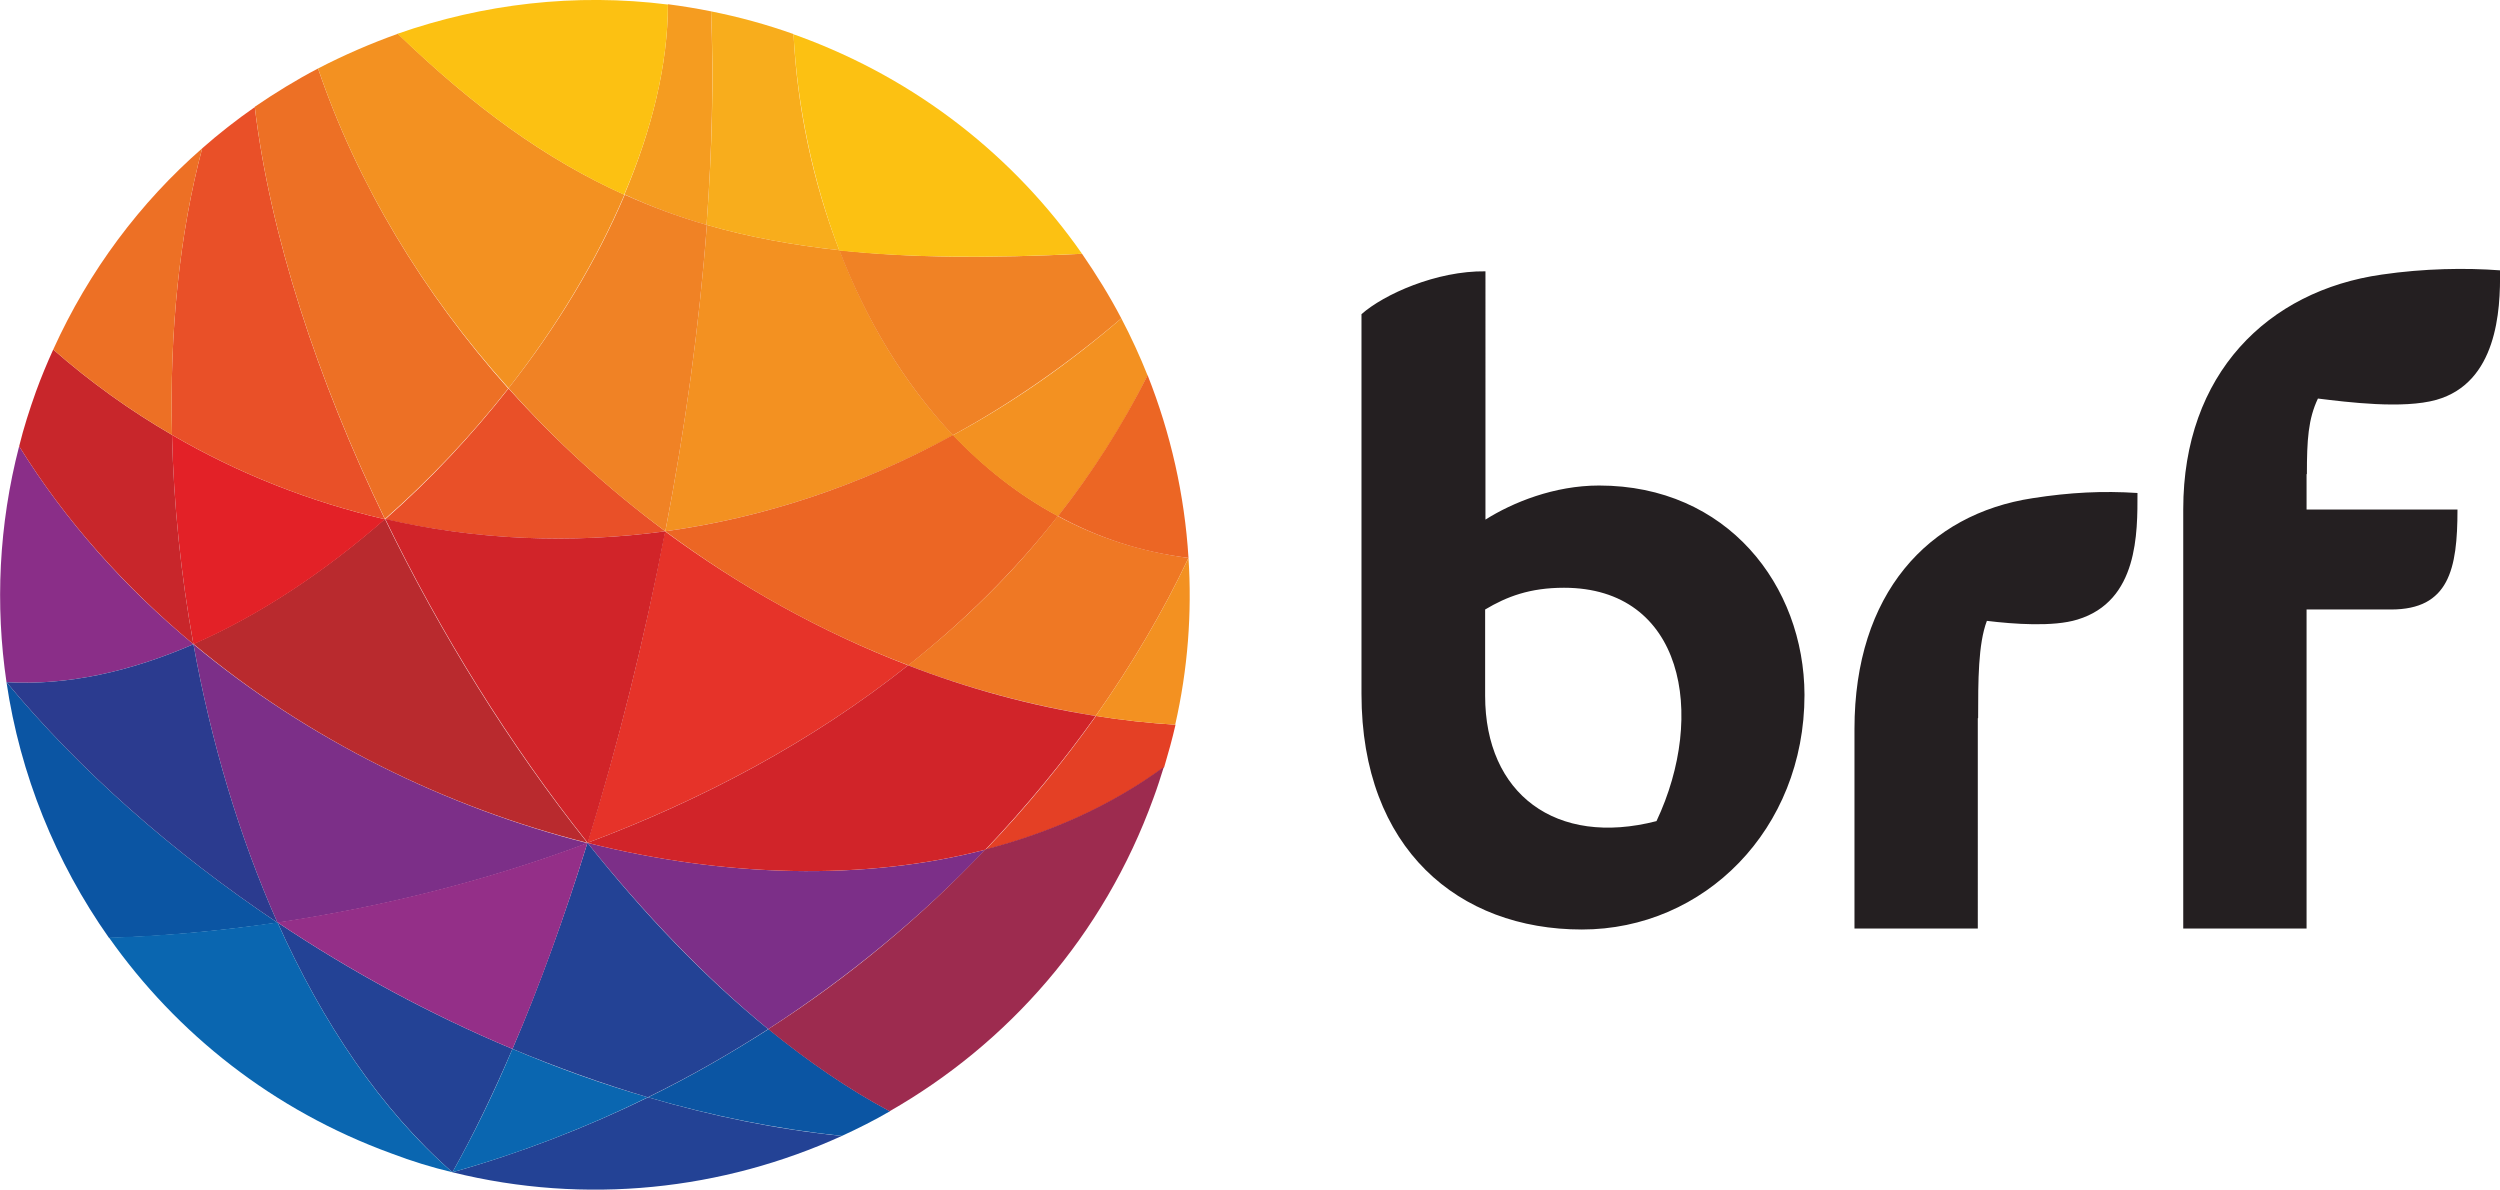 <?xml version="1.0" encoding="utf-8"?>
<!-- Generator: Adobe Illustrator 21.0.2, SVG Export Plug-In . SVG Version: 6.00 Build 0)  -->
<svg version="1.1" id="Camada_1" xmlns="http://www.w3.org/2000/svg" xmlns:xlink="http://www.w3.org/1999/xlink" x="0px" y="0px"
	 viewBox="0 0 770.3 366.6" style="enable-background:new 0 0 770.3 366.6;" xml:space="preserve">
<style type="text/css">
	.st0{fill:#E63329;}
	.st1{fill:#F39121;}
	.st2{fill:#EC6624;}
	.st3{fill:none;stroke:#241F21;stroke-width:1.768;}
	.st4{fill:#E95028;}
	.st5{fill:#234295;}
	.st6{fill:#0A66B0;}
	.st7{fill:#7C2F88;}
	.st8{fill:#B92A2E;}
	.st9{fill:#E32127;}
	.st10{fill:#D12429;}
	.st11{fill:#EF7824;}
	.st12{fill:#8A2E88;}
	.st13{fill:#C8262B;}
	.st14{fill:#0B55A3;}
	.st15{fill:#2B3B8F;}
	.st16{fill:#E44025;}
	.st17{fill:#9D2B4F;}
	.st18{fill:#F8AD1C;}
	.st19{fill:#F59C20;}
	.st20{fill:#ED7025;}
	.st21{fill:#F08225;}
	.st22{fill:#942F88;}
	.st23{fill:#FCC112;}
	.st24{fill:#241F21;}
</style>
<path class="st0" d="M181,259.7L181,259.7c34.9-13.1,69-31,98.8-54.7c-26.8-10.3-52-24.4-74.9-41.3
	C198.6,196.9,190.4,229.5,181,259.7"/>
<path class="st1" d="M293.7,134.1c-15.1-15.9-26.8-35.6-35-57c-14.6-1.6-28.1-4.1-40.9-7.8c-2.3,30.8-6.7,62.8-12.8,94.4
	C234.7,159.6,264.7,149.9,293.7,134.1"/>
<path class="st2" d="M205,163.7c22.9,17,48.1,31.1,74.9,41.3c16.9-13.4,32.5-28.7,46.1-46c-12.1-6.5-22.8-15-32.3-25
	C264.7,149.9,234.7,159.6,205,163.7"/>
<path class="st3" d="M59.6,198.5"/>
<path class="st4" d="M205,163.7c-17.6-13.1-33.9-27.9-48.3-44c-11.4,14.5-24.2,28.2-38,40.3C146.4,166.3,175.6,167.7,205,163.7"/>
<path class="st5" d="M139.4,361.2L139.4,361.2c41.2,10.2,83.3,5.5,120-11.2c-19.9-2-40-6.1-59.7-11.9
	C180.7,347.4,160.6,355.2,139.4,361.2"/>
<path class="st5" d="M85.5,284.2c13.8,30.8,31.8,57.6,53.9,77c6.3-11.2,12.5-24,18.5-38C132.6,312.6,108.2,299.4,85.5,284.2"/>
<path class="st6" d="M139.4,361.2L139.4,361.2c21.2-6,41.3-13.8,60.2-23.1c-14.1-4.1-28-9.1-41.7-14.9
	C152,337.2,145.7,350,139.4,361.2"/>
<path class="st7" d="M181,259.7L181,259.7c17.5,21.9,36.3,41.5,55.7,57.4c25-16.2,47.5-34.9,66.9-55.3
	C266.2,271.5,223.3,270.3,181,259.7"/>
<path class="st7" d="M59.6,198.5c5.4,29.9,14.1,59.3,25.9,85.8c30.9-4.6,63.6-12.5,95.5-24.5C137.6,248.8,94.9,227.9,59.6,198.5"/>
<path class="st8" d="M181,259.7L181,259.7c-23.9-30-45.3-64.5-62.4-99.8c-18.5,16.2-38.6,29.6-59,38.5
	C94.9,227.9,137.6,248.8,181,259.7"/>
<path class="st9" d="M53,134c0.5,21.2,2.7,43,6.6,64.5c20.4-8.9,40.5-22.3,59-38.5C95.5,154.6,73.4,145.9,53,134"/>
<path class="st10" d="M205,163.7c-29.4,4-58.6,2.6-86.3-3.8c17.1,35.3,38.5,69.7,62.4,99.8C190.4,229.6,198.6,196.9,205,163.7z"/>
<path class="st11" d="M279.8,205c18.6,7.2,38,12.4,57.8,15.6c11.2-15.9,20.8-32.2,28.6-48.7c-14.7-1.9-28.1-6.3-40.3-12.9
	C312.4,176.4,296.8,191.6,279.8,205"/>
<path class="st12" d="M59.6,198.5c-21-17.4-39.4-37.9-53.7-61c-6.3,24.3-7.4,49-3.9,72.7C20.7,211.3,40.3,206.9,59.6,198.5"/>
<path class="st13" d="M59.6,198.5L59.6,198.5C55.7,177,53.5,155.2,53,134c-12.9-7.5-25.2-16.3-36.6-26.3c-1.9,4.2-3.7,8.5-5.3,12.9
	c-2,5.6-3.8,11.2-5.2,16.9C20.2,160.6,38.6,181,59.6,198.5"/>
<path class="st14" d="M2,210.2L2,210.2c4.2,28.4,15.1,55.4,31.6,78.8c16.4-0.5,33.8-2.1,51.9-4.7C53.2,262.7,24.5,237.3,2,210.2"/>
<path class="st15" d="M59.6,198.5L59.6,198.5c-19.3,8.4-38.9,12.8-57.6,11.7c22.5,27.1,51.2,52.5,83.5,74.1
	C73.7,257.8,65,228.4,59.6,198.5"/>
<path class="st6" d="M139.4,361.2c-22.1-19.3-40.1-46.2-53.9-77c-18.1,2.7-35.6,4.2-51.9,4.7c20.8,29.5,50.5,53.2,87,66.5
	C126.9,357.8,133.1,359.7,139.4,361.2"/>
<path class="st14" d="M199.7,338.1c19.8,5.8,39.8,9.8,59.7,11.9c5-2.3,10-4.8,14.8-7.6c-12.6-6.7-25.1-15.3-37.4-25.3
	C224.9,324.7,212.6,331.8,199.7,338.1"/>
<path class="st16" d="M303.7,261.8c20.2-5.2,38.9-13.6,55-25.4c1.3-4.4,2.5-8.7,3.5-13.1c-8.2-0.5-16.4-1.4-24.5-2.7
	C327.6,234.8,316.3,248.7,303.7,261.8"/>
<path class="st1" d="M366.2,171.9c-7.8,16.5-17.4,32.8-28.6,48.7c8.1,1.3,16.3,2.2,24.5,2.7C366,206.2,367.3,188.9,366.2,171.9"/>
<path class="st17" d="M236.7,317.1c12.3,10,24.8,18.6,37.4,25.3c36.4-20.8,65.9-54,81.3-96.5c1.2-3.2,2.2-6.4,3.2-9.6
	c-16.1,11.8-34.8,20.2-55,25.4C284.2,282.2,261.8,301,236.7,317.1"/>
<path class="st18" d="M217.7,69.3c12.8,3.7,26.3,6.2,40.9,7.8c-8.2-21.2-13-44.1-14.1-66.6c-8.4-3-16.9-5.3-25.4-7
	C220,24.4,219.4,46.5,217.7,69.3"/>
<path class="st19" d="M217.7,69.3c1.7-22.8,2.2-44.9,1.4-65.8c-4.4-0.9-8.8-1.6-13.3-2.2c0,18.5-4.9,38.5-13.4,58.6
	C200.6,63.7,209,66.8,217.7,69.3"/>
<path class="st4" d="M53,134c20.4,11.9,42.5,20.6,65.6,26C97.7,116.8,83.2,72.3,78.5,33c-5.6,3.9-11.1,8.2-16.2,12.7
	C55.3,72,52.2,102.4,53,134"/>
<path class="st20" d="M156.6,119.7C130.3,90.2,110,56.5,98,21.1c-6.7,3.5-13.2,7.5-19.5,11.8c4.7,39.4,19.2,83.8,40.1,127
	C132.4,147.8,145.2,134.2,156.6,119.7"/>
<path class="st1" d="M192.4,60c-24.1-10.8-46.3-26.9-69.8-49.6c-8.4,3-16.7,6.6-24.6,10.7c12,35.4,32.3,69.1,58.7,98.5
	C171.5,100.7,183.8,80.3,192.4,60"/>
<path class="st21" d="M258.6,77.1c8.2,21.4,20,41.1,35,57c17.8-9.7,35.1-21.7,51.9-36c-3.6-6.9-7.7-13.5-12.1-19.9
	C305,79.6,280.6,79.5,258.6,77.1"/>
<path class="st1" d="M326,159.1c10.5-13.3,19.8-27.7,27.6-43.4c-2.4-6-5.1-11.9-8.1-17.6c-16.7,14.4-34.1,26.4-51.9,36
	C303.1,144.1,313.9,152.6,326,159.1"/>
<path class="st2" d="M366.2,171.9c-1.2-19.4-5.5-38.4-12.6-56.3c-7.9,15.7-17.2,30.2-27.6,43.4C338.1,165.6,351.5,170.1,366.2,171.9
	"/>
<path class="st21" d="M205,163.7L205,163.7c6.1-31.5,10.5-63.5,12.8-94.4c-8.7-2.5-17.1-5.6-25.3-9.3c-8.6,20.3-20.9,40.7-35.8,59.6
	C171.1,135.8,187.3,150.6,205,163.7"/>
<path class="st5" d="M181,259.7L181,259.7c-7.1,22.9-14.9,44.4-23.1,63.5c13.7,5.7,27.6,10.7,41.7,14.9c12.9-6.3,25.3-13.4,37.1-21
	C217.3,301.3,198.5,281.7,181,259.7"/>
<path class="st22" d="M181,259.7c-31.9,12-64.6,19.9-95.5,24.5v0c22.6,15.1,47.1,28.4,72.4,39C166.2,304.1,173.9,282.6,181,259.7"/>
<path class="st10" d="M181,259.7c42.2,10.6,85.1,11.8,122.6,2.1c12.6-13.2,23.9-27,34-41.2c-19.8-3.1-39.2-8.4-57.8-15.6
	C250,228.7,216,246.6,181,259.7"/>
<path class="st20" d="M62.3,45.7c-19.1,16.7-34.9,37.7-45.9,62c11.4,10,23.7,18.8,36.6,26.3C52.2,102.4,55.3,72,62.3,45.7"/>
<path class="st23" d="M333.4,78.2c-20.8-29.8-50.7-53.7-87.4-67.1c-0.5-0.2-1-0.4-1.5-0.5c1.2,22.5,6,45.3,14.1,66.6
	C280.6,79.5,305,79.6,333.4,78.2"/>
<path class="st23" d="M205.8,1.4c-28.6-3.6-57-0.2-83.3,9c23.6,22.7,45.8,38.8,69.8,49.6C200.9,39.9,205.8,19.9,205.8,1.4"/>
<path class="st24" d="M710.8,146.1c0-10.5,0.4-17,3.4-23.3c9,1.1,26.2,3.3,36.5,0.4c18.6-5.3,19.8-27.3,19.6-39.9
	c-10.5-0.8-23.4-0.6-36.4,1.3c-35.2,5-61.2,30.6-61.2,72.3v129.2h38v-98.3h26c17.9,0,20.5-12.4,20.5-30.8h-46.5V146.1z M609.5,221.3
	c0-11.5,0-22.9,2.7-30c8.2,1,20.5,1.9,27.9-0.4c18.8-5.7,18.5-26.8,18.5-39c-10.7-0.7-20.8-0.2-32.3,1.6
	c-32.2,4.9-54.9,29.4-54.9,71.1v61.5h38V221.3z M510.4,253c-31,8-52.8-8.4-52.8-38.6v-26.6c6.7-4,13.8-6.7,24.3-6.7
	C518.7,181.1,525.9,220.1,510.4,253 M492.7,149.6c-13.8,0-26.6,5.2-35,10.5V83.6c-15.1-0.2-31.3,7.1-38.2,13.2v117
	c0,47.8,30,72.6,67.9,72.6c37.7,0,68.6-30.8,68.6-72.3C555.9,180.4,532.2,149.6,492.7,149.6"/>
</svg>
